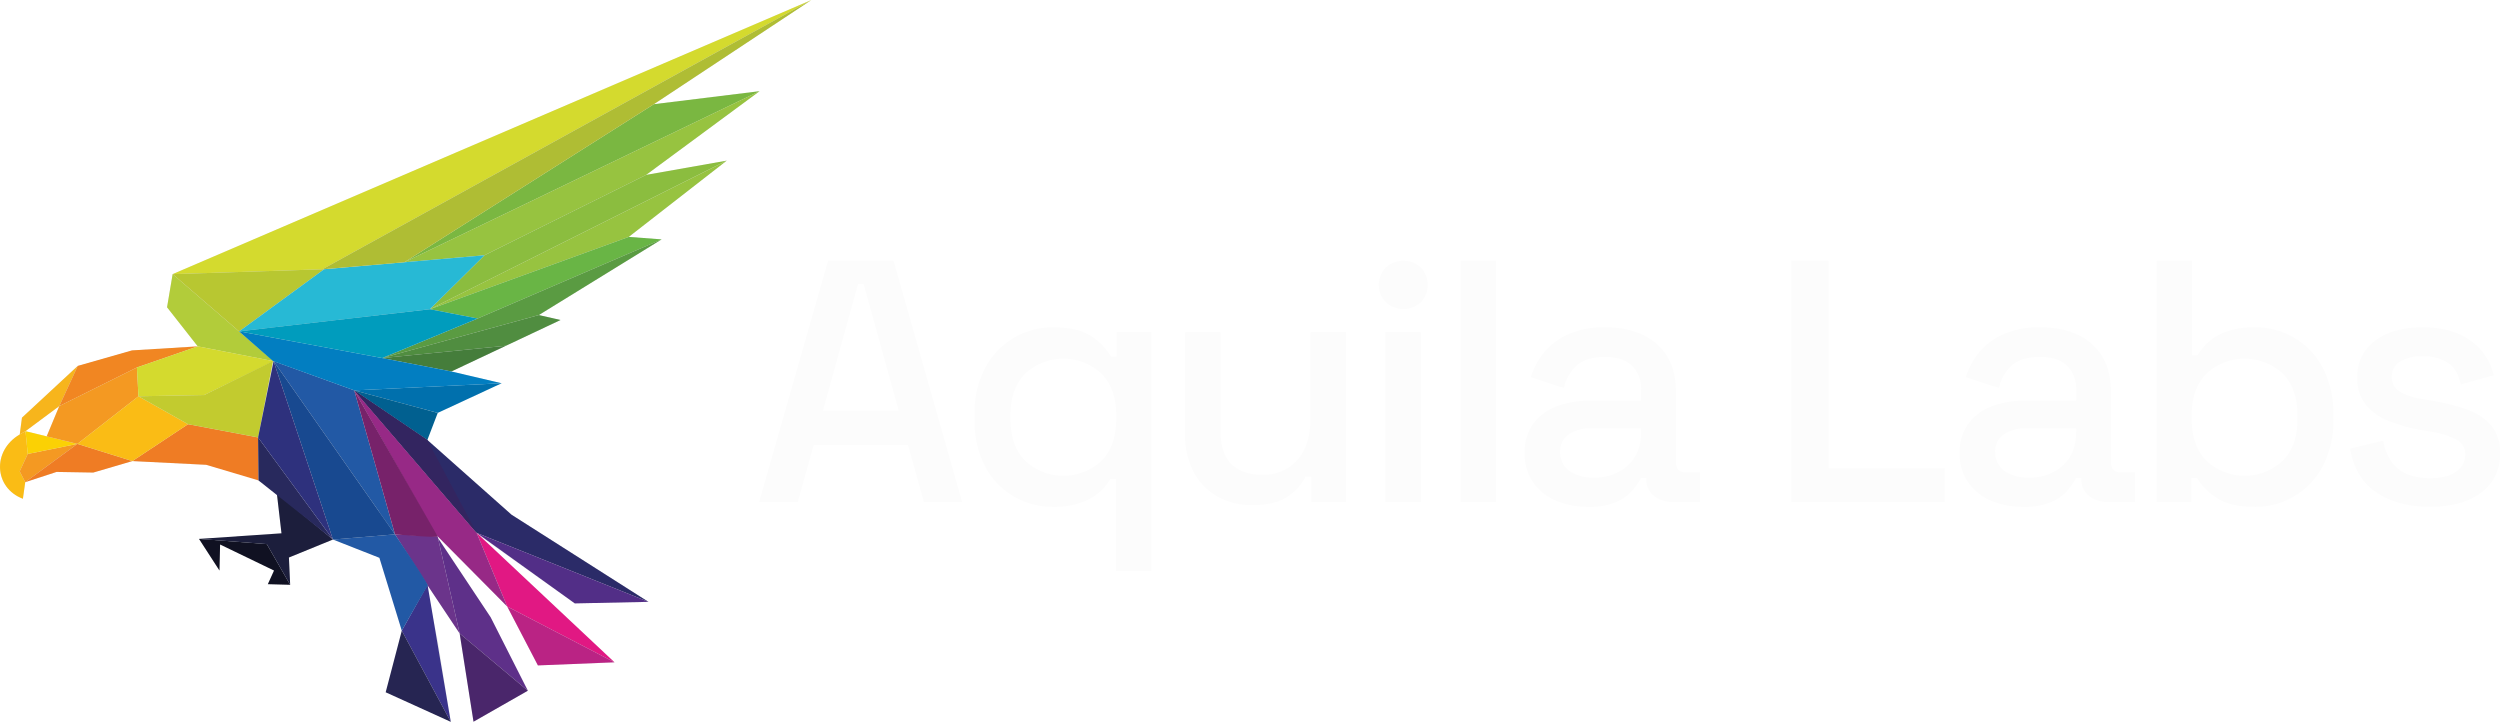 <svg xmlns="http://www.w3.org/2000/svg" viewBox="0 0 693.915 200.36">
  <g id="full-rgb">
    <g id="logoMark">
      <path id="logoMark_CompoundPathItem_" data-name="logoMark &lt;CompoundPathItem&gt;" d="M181.486,28.92,225.206,0l-98.9,42.45-78.39,33.64-1.55,9.2,8.52,10.85-18.24,1.12-15.06,4.3-15.49,14.37-.61,4.65c-7.78,4.58-7.1,14.85.87,17.86l.65-4.61,8.69-2.84,10.2.17,10.84-3.18,20.48,1.03,13.51,3.62,1.01.71.02.01.05.04,5.03,3.54.06.5,1.24,10.6-22.9,1.55,5.68,8.78.17-7.23,14.98,7.23-1.72,3.79,6.19.17-.34-7.57,12.22-5,12.89,5.07,2.43.96,3.79,19.28-.52,18.42,14.12,6.88-3.62-22.55-1.15-5.58-.07-.39-1.82-8.89-.04-.23-.19-.92.38.57.08.12.01.01.03.05c.01.01.01.01,0,.01l8.85,13.27,3.85,24.49,15.08-8.6-10.33-20.38-14.59-21.95v-.01l-.01-.02-.27-.4-.07-.1-.43-.65.65.66h.01v.01l19.31,19.46,8.52,16.36,21.26-.86-37.18-34.95,26.16,18.59,20.44-.43-38-24.18-23.35-20.73-.01-.02-.04-.03-3.45-3.06,1.62-5.7.02-.07,22.46-6.88-13.94-3.27,15.13-7.14h.01l15.15-7.15-6.02-1.37,34.08-21-9.13-.69,27.2-21.17-22.38,3.95,31.5-23.23Zm-165.03,83.79-3.5,8.41-5.88-1.44Z" style="fill: #e7e8e8;fill-rule: evenodd"/>
      <path id="logoMark_PathItem_" data-name="logoMark &lt;PathItem&gt;" d="M6.355,138.436l.646-4.604-1.532-3.009,2.238-4.82-.629-6.326-1.589.903C-2.291,125.159-1.612,135.435,6.355,138.436Z" style="fill: #fabc15;fill-rule: evenodd"/>
      <polygon id="logoMark_PathItem_2" data-name="logoMark &lt;PathItem&gt;" points="210.837 25.308 181.489 28.922 112.223 72.791 210.837 25.308" style="fill: #7ab741;fill-rule: evenodd"/>
      <polygon id="logoMark_PathItem_3" data-name="logoMark &lt;PathItem&gt;" points="109.001 73.071 134.47 70.854 179.338 48.545 210.837 25.308 121.416 68.364 112.223 72.791 134.47 70.854 109.001 73.071" style="fill: #97c340;fill-rule: evenodd"/>
      <polygon id="logoMark_PathItem_4" data-name="logoMark &lt;PathItem&gt;" points="134.47 70.854 119.323 85.829 201.715 44.586 179.338 48.545 134.47 70.854" style="fill: #8bbd3f;fill-rule: evenodd"/>
      <polygon id="logoMark_PathItem_5" data-name="logoMark &lt;PathItem&gt;" points="119.323 85.829 174.519 65.757 201.715 44.586 119.323 85.829" style="fill: #97c340;fill-rule: evenodd"/>
      <polygon id="logoMark_PathItem_6" data-name="logoMark &lt;PathItem&gt;" points="119.323 85.829 132.577 88.411 183.642 66.446 174.519 65.757 119.323 85.829" style="fill: #69b545;fill-rule: evenodd"/>
      <polygon id="logoMark_PathItem_7" data-name="logoMark &lt;PathItem&gt;" points="132.577 88.411 106.068 99.384 149.561 87.445 183.642 66.446 132.577 88.411" style="fill: #5a9b42;fill-rule: evenodd"/>
      <polygon id="logoMark_PathItem_8" data-name="logoMark &lt;PathItem&gt;" points="106.068 99.384 120.065 95.542 149.561 87.445 155.585 88.822 140.438 95.966 106.068 99.384" style="fill: #508d40;fill-rule: evenodd"/>
      <polygon id="logoMark_PathItem_9" data-name="logoMark &lt;PathItem&gt;" points="106.068 99.384 125.291 103.109 155.585 88.822 140.438 95.966 106.068 99.384" style="fill: #457d3b;fill-rule: evenodd"/>
      <polygon id="logoMark_PathItem_10" data-name="logoMark &lt;PathItem&gt;" points="98.323 108.351 121.502 114.606 139.233 106.379 98.323 108.351" style="fill: #0070ad;fill-rule: evenodd"/>
      <polygon id="logoMark_PathItem_11" data-name="logoMark &lt;PathItem&gt;" points="98.323 108.351 132.302 147.919 179.986 167.054 141.988 142.87 118.622 122.124 98.323 108.351" style="fill: #2b2b68;fill-rule: evenodd"/>
      <polygon id="logoMark_PathItem_12" data-name="logoMark &lt;PathItem&gt;" points="132.302 147.919 159.545 167.484 179.986 167.054 132.302 147.919" style="fill: #522e87;fill-rule: evenodd"/>
      <path id="logoMark_PathItem_13" data-name="logoMark &lt;PathItem&gt;" d="M90.726,104.23l41.576,43.689Z" style="fill: #2e317d;fill-rule: evenodd"/>
      <polygon id="logoMark_PathItem_14" data-name="logoMark &lt;PathItem&gt;" points="132.302 147.919 140.783 168.345 170.561 183.836 132.302 147.919" style="fill: #e11883;fill-rule: evenodd"/>
      <polygon id="logoMark_PathItem_15" data-name="logoMark &lt;PathItem&gt;" points="140.783 168.345 149.304 184.697 170.561 183.836 140.783 168.345" style="fill: #ba2384;fill-rule: evenodd"/>
      <polygon id="logoMark_PathItem_16" data-name="logoMark &lt;PathItem&gt;" points="140.783 168.345 132.302 147.919 98.323 108.351 120.818 148.206 140.783 168.345" style="fill: #972986;fill-rule: evenodd"/>
      <polygon id="logoMark_PathItem_17" data-name="logoMark &lt;PathItem&gt;" points="109.637 148.327 118.236 161.804 127.582 175.827 121.474 148.868 109.637 148.327" style="fill: #6b348b;fill-rule: evenodd"/>
      <polygon id="logoMark_PathItem_18" data-name="logoMark &lt;PathItem&gt;" points="127.582 175.827 146.514 191.717 136.19 171.343 121.586 149.362 127.582 175.827" style="fill: #5e3089;fill-rule: evenodd"/>
      <polygon id="logoMark_PathItem_19" data-name="logoMark &lt;PathItem&gt;" points="127.582 175.827 131.431 200.322 146.514 191.717 127.582 175.827" style="fill: #4a266b;fill-rule: evenodd"/>
      <polygon id="logoMark_PathItem_20" data-name="logoMark &lt;PathItem&gt;" points="125.121 200.36 111.523 175.057 118.666 162.293 125.121 200.36" style="fill: #3a338a;fill-rule: evenodd"/>
      <polygon id="logoMark_PathItem_21" data-name="logoMark &lt;PathItem&gt;" points="107.048 192.155 111.523 175.057 125.121 200.36 107.048 192.155" style="fill: #262552;fill-rule: evenodd"/>
      <path id="logoMark_PathItem_22" data-name="logoMark &lt;PathItem&gt;" d="M118.738,162.556c.435-.29-13.274-20.398-13.274-20.398l-.106.062,4.279,6.106-17.22,1.428h0l12.884,5.067,6.222,20.236S118.695,162.348,118.738,162.556Z" style="fill: #2259a5;fill-rule: evenodd"/>
      <polygon id="logoMark_PathItem_23" data-name="logoMark &lt;PathItem&gt;" points="80.54 162.319 74.049 151.024 55.238 149.582 60.917 158.361 61.09 151.132 76.065 158.361 74.343 162.147 80.54 162.319" style="fill: #101122;fill-rule: evenodd"/>
      <polygon id="logoMark_PathItem_24" data-name="logoMark &lt;PathItem&gt;" points="55.238 149.582 78.131 148.032 76.84 136.93 92.417 149.754 80.195 154.746 80.54 162.319 74.049 151.024 55.238 149.582" style="fill: #1c1e3c;fill-rule: evenodd"/>
      <polygon id="logoMark_PathItem_25" data-name="logoMark &lt;PathItem&gt;" points="75.94 100.247 98.323 108.351 109.637 148.327 75.94 100.247" style="fill: #2259a5;fill-rule: evenodd"/>
      <polygon id="logoMark_PathItem_26" data-name="logoMark &lt;PathItem&gt;" points="75.94 100.247 109.637 148.327 92.417 149.754 75.94 100.247" style="fill: #184990;fill-rule: evenodd"/>
      <polygon id="logoMark_PathItem_27" data-name="logoMark &lt;PathItem&gt;" points="47.919 76.085 75.94 100.247 54.89 96.138 46.37 85.294 47.919 76.085" style="fill: #b2cc3a;fill-rule: evenodd"/>
      <polygon id="logoMark_PathItem_28" data-name="logoMark &lt;PathItem&gt;" points="89.465 74.743 47.919 76.085 126.305 42.447 225.21 0.005 89.465 74.743" style="fill: #d4da2e;fill-rule: evenodd"/>
      <path id="logoMark_PathItem_29" data-name="logoMark &lt;PathItem&gt;" d="M66.475,91.96c-.073.018-.125.017-.151-.005l-18.405-15.87,42.056-1.359L66.395,91.97Z" style="fill: #b8c731;fill-rule: evenodd"/>
      <polygon id="logoMark_PathItem_30" data-name="logoMark &lt;PathItem&gt;" points="21.586 101.56 16.456 112.71 7.076 119.68 5.486 120.58 6.096 115.93 21.586 101.56" style="fill: #f7b51c;fill-rule: evenodd"/>
      <polygon id="logoMark_PathItem_31" data-name="logoMark &lt;PathItem&gt;" points="16.459 112.705 38.002 101.991 54.89 96.138 36.644 97.257 21.583 101.56 16.459 112.705" style="fill: #f18622;fill-rule: evenodd"/>
      <polygon id="logoMark_PathItem_32" data-name="logoMark &lt;PathItem&gt;" points="7.001 133.831 21.475 123.207 7.707 126.003 5.469 130.822 7.001 133.831" style="fill: #f49922;fill-rule: evenodd"/>
      <polygon id="logoMark_PathItem_33" data-name="logoMark &lt;PathItem&gt;" points="21.476 123.21 7.706 126 7.076 119.68 12.956 121.12 21.476 123.21" style="fill: #fbd104;fill-rule: evenodd"/>
      <polygon id="logoMark_PathItem_34" data-name="logoMark &lt;PathItem&gt;" points="21.475 123.207 36.735 127.98 25.891 131.164 15.693 130.991 7.001 133.831 21.475 123.207" style="fill: #ef7c24;fill-rule: evenodd"/>
      <polygon id="logoMark_PathItem_35" data-name="logoMark &lt;PathItem&gt;" points="38.426 110 21.476 123.21 12.956 121.12 16.456 112.71 38.006 101.99 38.426 110" style="fill: #f49922;fill-rule: evenodd"/>
      <polygon id="logoMark_PathItem_36" data-name="logoMark &lt;PathItem&gt;" points="38.428 109.996 56.673 109.652 75.94 100.247 54.89 96.138 38.002 101.991 38.428 109.996" style="fill: #d4da2e;fill-rule: evenodd"/>
      <polygon id="logoMark_PathItem_37" data-name="logoMark &lt;PathItem&gt;" points="36.735 127.98 52.197 117.742 71.636 121.419 71.752 133.348 57.217 129.012 36.735 127.98" style="fill: #ef7c24;fill-rule: evenodd"/>
      <polygon id="logoMark_PathItem_38" data-name="logoMark &lt;PathItem&gt;" points="21.475 123.207 36.735 127.98 52.197 117.742 38.428 109.996 21.475 123.207" style="fill: #fabc15;fill-rule: evenodd"/>
      <polygon id="logoMark_PathItem_39" data-name="logoMark &lt;PathItem&gt;" points="38.428 109.996 52.197 117.742 71.636 121.419 75.775 100.215 56.673 109.652 38.428 109.996" style="fill: #c2cb2f;fill-rule: evenodd"/>
      <polygon id="logoMark_PathItem_40" data-name="logoMark &lt;PathItem&gt;" points="121.502 114.606 118.622 122.124 98.323 108.351 121.502 114.606" style="fill: #016090;fill-rule: evenodd"/>
      <polygon id="logoMark_PathItem_41" data-name="logoMark &lt;PathItem&gt;" points="119.323 85.829 66.395 91.97 89.975 74.727 134.47 70.854 119.323 85.829" style="fill: #27b9d5;fill-rule: evenodd"/>
      <polygon id="logoMark_PathItem_42" data-name="logoMark &lt;PathItem&gt;" points="106.068 99.384 66.323 91.955 75.775 100.215 98.323 108.351 139.233 106.379 125.291 103.109 106.068 99.384" style="fill: #027ec1;fill-rule: evenodd"/>
      <path id="logoMark_PathItem_43" data-name="logoMark &lt;PathItem&gt;" d="M66.395,91.97l39.673,7.415,26.508-10.973-13.254-2.582S66.323,91.955,66.395,91.97Z" style="fill: #009cbd;fill-rule: evenodd"/>
      <polygon id="logoMark_PathItem_44" data-name="logoMark &lt;PathItem&gt;" points="89.465 74.743 112.223 72.791 181.489 28.922 225.21 0.005 134.116 50.159 89.465 74.743" style="fill: #afbd34;fill-rule: evenodd"/>
      <path id="logoMark_PathItem_45" data-name="logoMark &lt;PathItem&gt;" d="M121.474,148.868,98.323,108.351l11.315,39.976S121.586,149.362,121.474,148.868Z" style="fill: #77226a;fill-rule: evenodd"/>
      <polygon id="logoMark_PathItem_46" data-name="logoMark &lt;PathItem&gt;" points="71.636 121.419 92.417 149.754 71.752 133.348 71.636 121.419" style="fill: #28295d;fill-rule: evenodd"/>
      <polygon id="logoMark_PathItem_47" data-name="logoMark &lt;PathItem&gt;" points="92.417 149.754 75.94 100.247 71.636 121.419 92.417 149.754" style="fill: #2e317d;fill-rule: evenodd"/>
      <polygon id="logoMark_PathItem_48" data-name="logoMark &lt;PathItem&gt;" points="132.302 147.919 118.622 122.124 98.323 108.351 132.302 147.919" style="fill: #332560;fill-rule: evenodd"/>
    </g>
    <g id="type">
      <path id="type_CompoundPathItem_" data-name="type &lt;CompoundPathItem&gt;" d="M248.025,72.38h-18.18l-19.13,66.96h10.72l4.4-15.78h26.21l4.4,15.78h10.61Zm-19.61,41.61,9.76-35.2h1.53l9.75,35.2Z" style="fill: #FCFCFC"/>
      <path id="type_CompoundPathItem_2" data-name="type &lt;CompoundPathItem&gt;" d="M309.925,92.19v6.79h-1.53a17.416,17.416,0,0,0-5.5-5.65q-3.69-2.475-10.57-2.48a21.142,21.142,0,0,0-18.8,11.14,26.433,26.433,0,0,0-3.01,13.06v1.43a26.872,26.872,0,0,0,2.96,13.06,20.962,20.962,0,0,0,7.94,8.27,21.382,21.382,0,0,0,10.91,2.87,22.274,22.274,0,0,0,7.7-1.15,16.017,16.017,0,0,0,5.12-2.91,13.831,13.831,0,0,0,3.06-3.69h1.53v25.54h9.85V92.19Zm-.1,24q0,7.665-4.11,11.77a15.582,15.582,0,0,1-21.09,0q-4.17-4.11-4.16-11.77v-.86q0-7.545,4.16-11.67a15.518,15.518,0,0,1,21.04,0q4.17,4.125,4.16,11.67Z" style="fill: #FCFCFC"/>
      <path id="type_CompoundPathItem_3" data-name="type &lt;CompoundPathItem&gt;" d="M363.745,92.19V116q0,7.665-3.68,11.72a12.469,12.469,0,0,1-9.71,4.07c-3.63,0-6.47-.98-8.51-2.92q-3.06-2.925-3.06-9.04V92.19h-9.85V120.5a21.654,21.654,0,0,0,2.39,10.52,16.861,16.861,0,0,0,6.6,6.79,18.926,18.926,0,0,0,9.56,2.39q6.705,0,10.14-2.53a14.635,14.635,0,0,0,4.79-5.41h1.53v7.08h9.66V92.19Z" style="fill: #FCFCFC"/>
      <path id="type_CompoundPathItem_4" data-name="type &lt;CompoundPathItem&gt;" d="M384.526,92.19v47.15h9.85V92.19Zm9.85-17.94a7.237,7.237,0,0,0-9.71,0,6.931,6.931,0,0,0,0,9.66,7.237,7.237,0,0,0,9.71,0,7.062,7.062,0,0,0,0-9.66Z" style="fill: #FCFCFC"/>
      <path id="type_CompoundPathItem_5" data-name="type &lt;CompoundPathItem&gt;" d="M405.386,72.38v66.96h9.85V72.38Z" style="fill: #FCFCFC"/>
      <path id="type_CompoundPathItem_6" data-name="type &lt;CompoundPathItem&gt;" d="M467.866,131.12c-1.79,0-2.68-.96-2.68-2.87V108.83q0-8.61-5.26-13.3-5.265-4.68-14.45-4.68a24.257,24.257,0,0,0-10.13,1.91,18.33,18.33,0,0,0-6.75,5.02,19.85,19.85,0,0,0-3.68,6.94l9.18,2.96a11.5,11.5,0,0,1,3.54-6.22q2.685-2.385,7.75-2.39,5.16,0,7.65,2.49a8.921,8.921,0,0,1,2.49,6.6v3.06h-14.35a24.577,24.577,0,0,0-9.23,1.63,14.235,14.235,0,0,0-6.41,4.83,13.331,13.331,0,0,0-2.34,8.08,13.826,13.826,0,0,0,2.34,8.13,14.665,14.665,0,0,0,6.31,5.07,22.493,22.493,0,0,0,9.04,1.72,18.62,18.62,0,0,0,7.85-1.39,12.234,12.234,0,0,0,4.49-3.3,22.785,22.785,0,0,0,2.3-3.34h1.43v.28a5.722,5.722,0,0,0,2.11,4.69,8.312,8.312,0,0,0,5.45,1.72h7.37v-8.22Zm-12.34-11.29q0,5.925-3.64,9.33a13.448,13.448,0,0,1-9.56,3.39,10.892,10.892,0,0,1-6.79-1.91,6.186,6.186,0,0,1-2.49-5.17,5.628,5.628,0,0,1,2.39-4.92,10.757,10.757,0,0,1,6.31-1.68h13.78Z" style="fill: #FCFCFC"/>
      <path id="type_CompoundPathItem_7" data-name="type &lt;CompoundPathItem&gt;" d="M507.546,129.97V72.38h-10.33v66.96h42.57v-9.37Z" style="fill: #FCFCFC"/>
      <path id="type_CompoundPathItem_8" data-name="type &lt;CompoundPathItem&gt;" d="M588.616,131.12c-1.78,0-2.68-.96-2.68-2.87V108.83q0-8.61-5.26-13.3-5.25-4.68-14.44-4.68a24.338,24.338,0,0,0-10.14,1.91,18.291,18.291,0,0,0-6.74,5.02,20.039,20.039,0,0,0-3.69,6.94l9.19,2.96a11.439,11.439,0,0,1,3.54-6.22q2.67-2.385,7.74-2.39,5.175,0,7.66,2.49a8.954,8.954,0,0,1,2.48,6.6v3.06h-14.34a24.506,24.506,0,0,0-9.23,1.63,14.182,14.182,0,0,0-6.41,4.83,13.268,13.268,0,0,0-2.35,8.08,13.76,13.76,0,0,0,2.35,8.13,14.607,14.607,0,0,0,6.31,5.07,22.459,22.459,0,0,0,9.04,1.72,18.57,18.57,0,0,0,7.84-1.39,12.191,12.191,0,0,0,4.5-3.3,22.616,22.616,0,0,0,2.29-3.34h1.44v.28a5.743,5.743,0,0,0,2.1,4.69,8.34,8.34,0,0,0,5.46,1.72h7.36v-8.22Zm-12.34-11.29q0,5.925-3.63,9.33a13.473,13.473,0,0,1-9.57,3.39,10.912,10.912,0,0,1-6.79-1.91,6.186,6.186,0,0,1-2.49-5.17,5.613,5.613,0,0,1,2.4-4.92,10.735,10.735,0,0,1,6.31-1.68h13.77Z" style="fill: #FCFCFC"/>
      <path id="type_CompoundPathItem_9" data-name="type &lt;CompoundPathItem&gt;" d="M644.686,102.04a20.773,20.773,0,0,0-7.94-8.32,21.372,21.372,0,0,0-10.9-2.87,22.961,22.961,0,0,0-7.75,1.14,14.812,14.812,0,0,0-5.07,2.92,16.752,16.752,0,0,0-3.06,3.68h-1.53V72.38h-9.86v66.96h9.67v-6.69h1.53a17.646,17.646,0,0,0,5.5,5.54q3.675,2.49,10.57,2.49a21.087,21.087,0,0,0,10.85-2.87,21.309,21.309,0,0,0,7.94-8.27,26.435,26.435,0,0,0,3.02-13.06v-1.43A26.801,26.801,0,0,0,644.686,102.04Zm-6.98,14.15q0,7.665-4.16,11.77a15.531,15.531,0,0,1-21.05,0q-4.155-4.11-4.16-11.77v-.86q0-7.545,4.16-11.67a15.582,15.582,0,0,1,21.09,0q4.125,4.125,4.12,11.67Z" style="fill: #FCFCFC"/>
      <path id="type_CompoundPathItem_10" data-name="type &lt;CompoundPathItem&gt;" d="M691.486,118.11a15.411,15.411,0,0,0-6.65-4.4,53.014,53.014,0,0,0-9.28-2.39l-3.35-.58a17.668,17.668,0,0,1-6.07-2.01,4.536,4.536,0,0,1-2.25-4.21,4.678,4.678,0,0,1,2.3-4.16,11.618,11.618,0,0,1,6.31-1.48,12.601,12.601,0,0,1,6.89,1.77c1.84,1.18,3.06,3.2,3.63,6.07l9.18-2.58a16.309,16.309,0,0,0-6.64-9.71q-5.13-3.585-13.06-3.58-8.235,0-13.2,3.68a12.144,12.144,0,0,0-4.98,10.38,11.402,11.402,0,0,0,2.3,7.36,15.204,15.204,0,0,0,6.22,4.5,42.701,42.701,0,0,0,8.7,2.49l3.25.57a23.712,23.712,0,0,1,7.08,2.2,4.477,4.477,0,0,1,2.39,4.21,5.552,5.552,0,0,1-2.53,4.69q-2.535,1.815-7.22,1.81a17.873,17.873,0,0,1-5.89-.95,9.906,9.906,0,0,1-4.54-3.26,14.317,14.317,0,0,1-2.58-6.21l-9.18,2.2q1.335,8.13,7.26,12.14,5.94,4.02,14.93,4.02,8.895,0,14.15-3.92a12.914,12.914,0,0,0,5.26-11A11.432,11.432,0,0,0,691.486,118.11Z" style="fill: #FCFCFC"/>
    </g>
  </g>
</svg>
